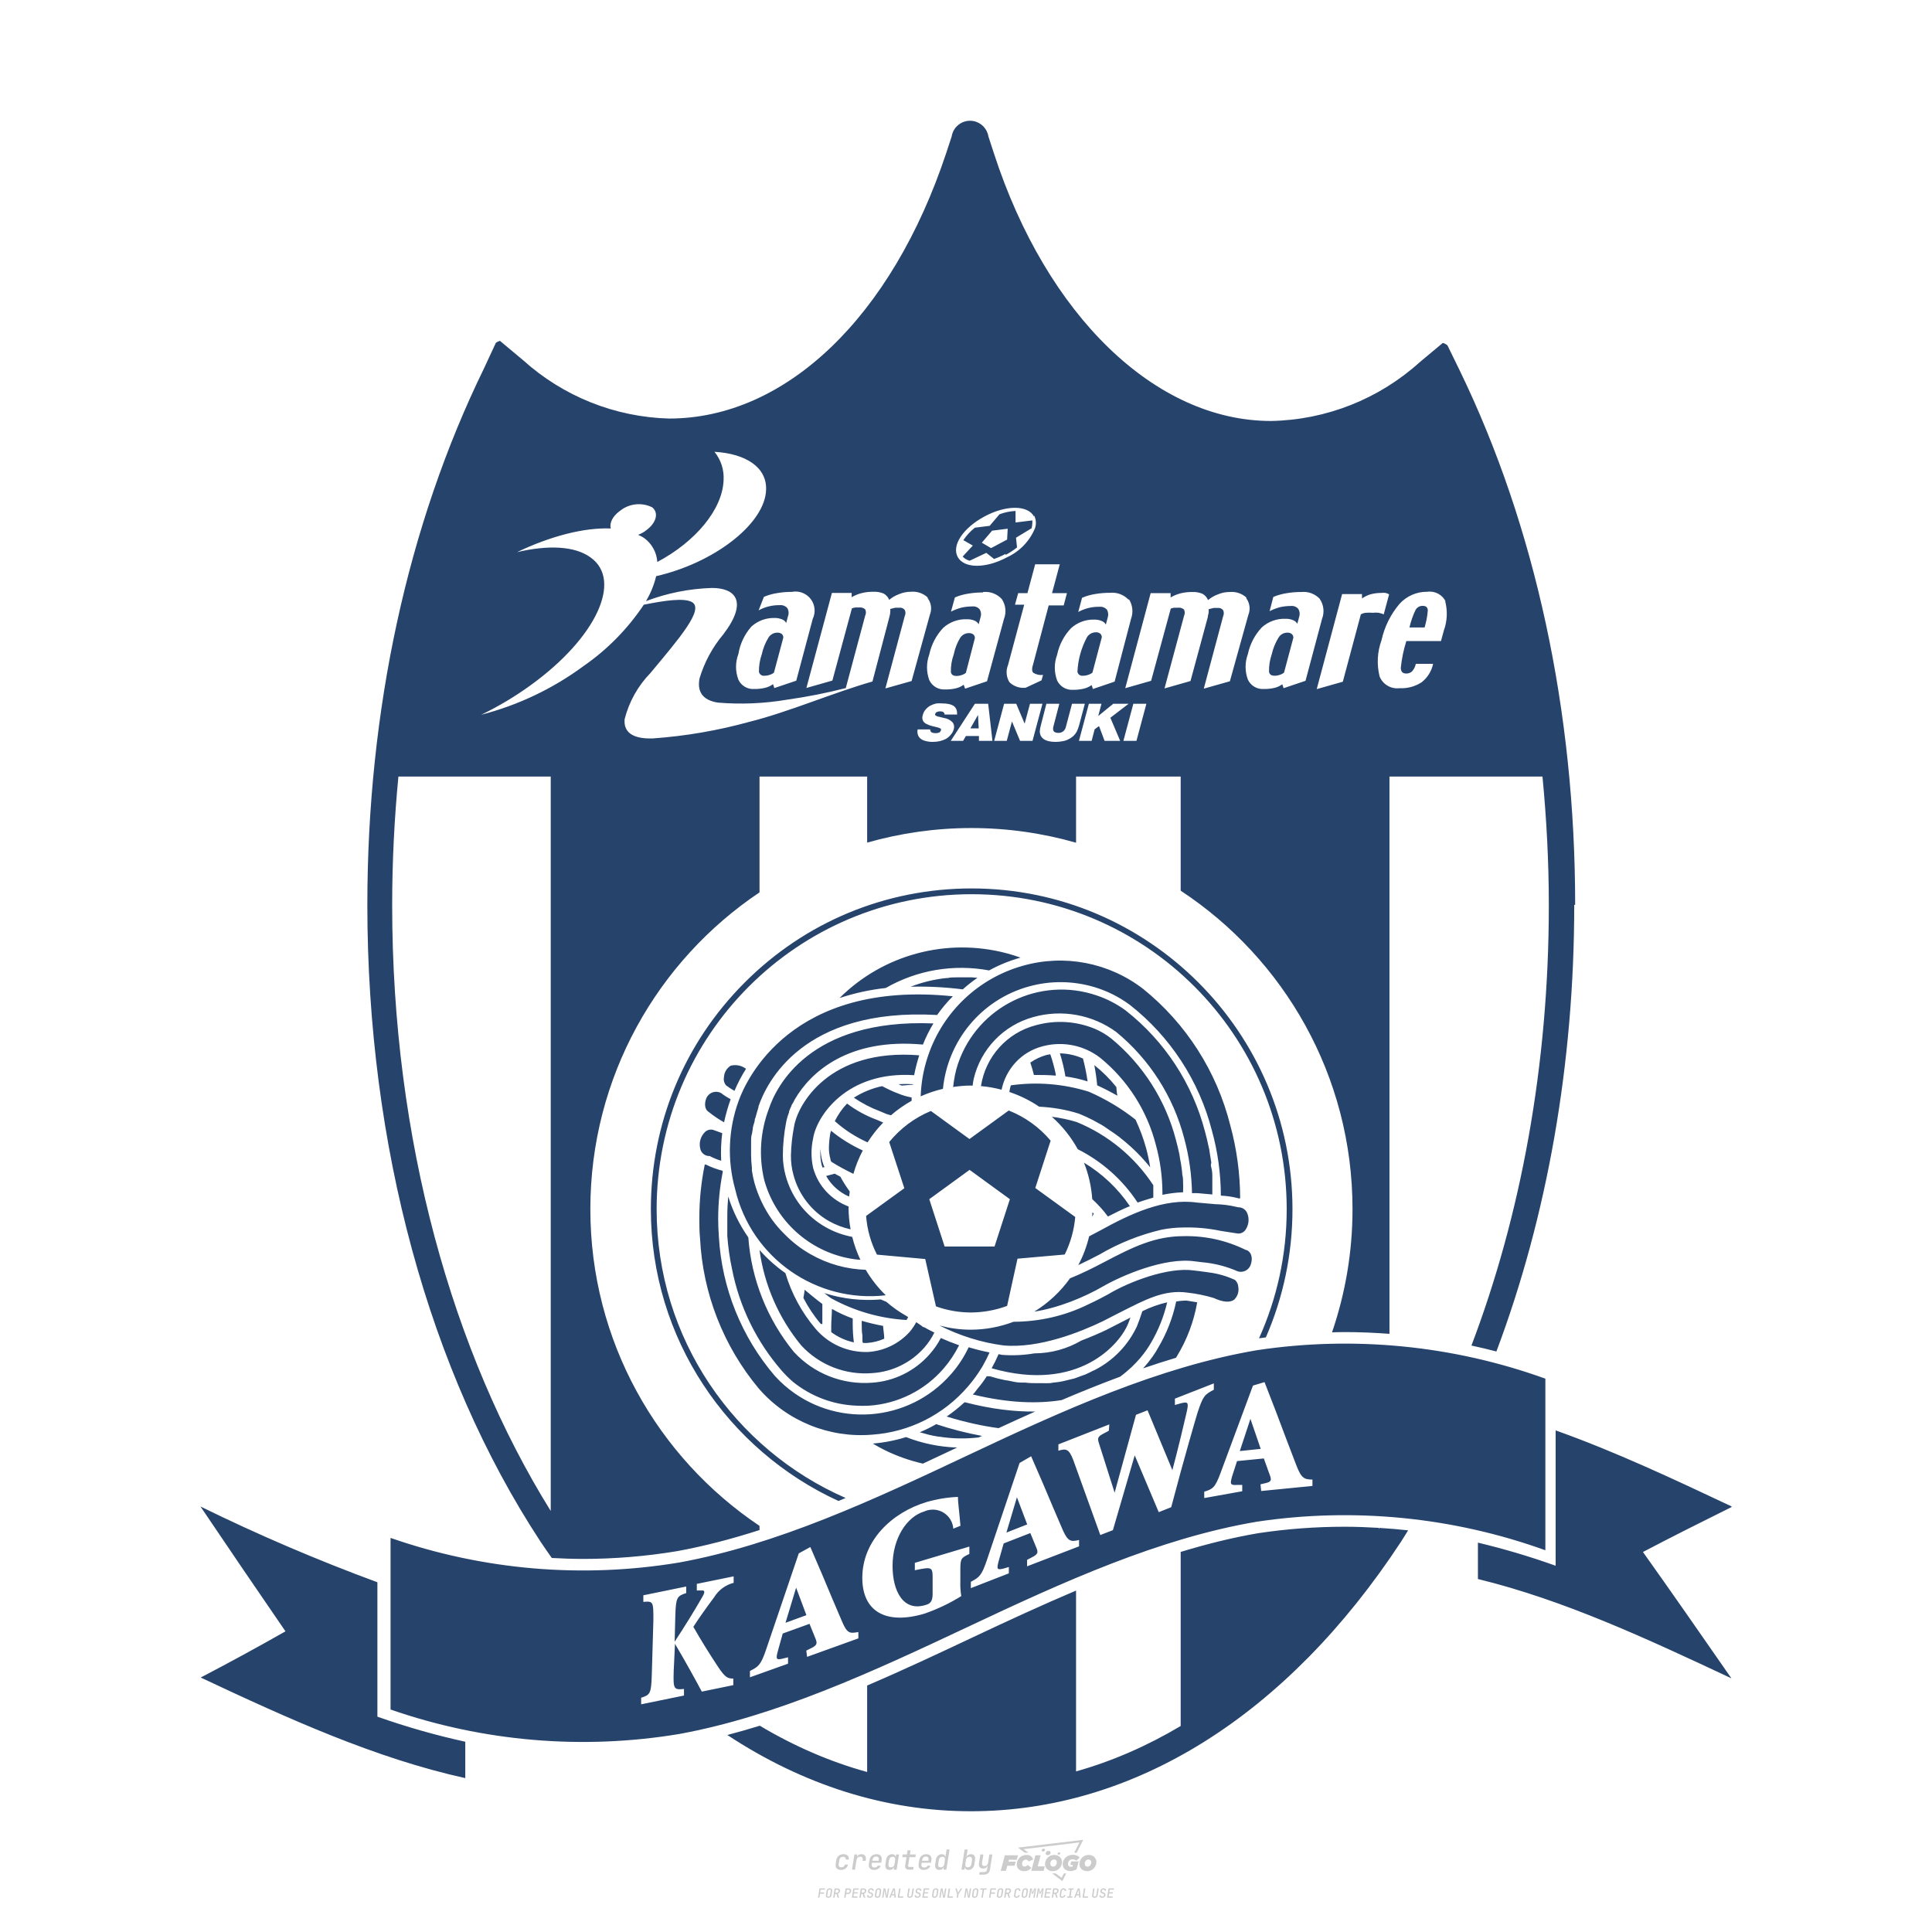 <?xml version="1.0" encoding="iso-8859-1"?>
<!-- Created by @FCLOGO 2024-10-16 GMT+8 9:58:39 . https://fclogo.top/ -->
<!-- FOR PERSONAL USE ONLY NOT FOR COMMERCIAL USE -->
<svg version="1.1" id="&#x56FE;&#x5C42;_1" xmlns="http://www.w3.org/2000/svg" xmlns:xlink="http://www.w3.org/1999/xlink" x="0px"
	 y="0px" viewBox="0 0 800 800" style="enable-background:new 0 0 800 800;" xml:space="preserve">
<path style="fill:#CCCCCC;" d="M348.219,774.301c-0.786,0-1.375-0.217-1.768-0.652c-0.393-0.435-0.528-1.03-0.406-1.786l0.252-1.648
	c0.122-0.755,0.45-1.35,0.984-1.785c0.534-0.435,1.194-0.653,1.98-0.653c0.755,0,1.329,0.199,1.722,0.595
	c0.393,0.397,0.551,0.938,0.475,1.625h-1.236c0.03-0.359-0.055-0.637-0.257-0.836c-0.202-0.198-0.498-0.297-0.887-0.297
	c-0.42,0-0.763,0.117-1.03,0.349c-0.267,0.233-0.435,0.563-0.504,0.99l-0.263,1.659c-0.069,0.435-0.006,0.769,0.189,1.001
	c0.195,0.233,0.502,0.349,0.921,0.349c0.389,0,0.715-0.099,0.978-0.297c0.263-0.198,0.436-0.481,0.521-0.847h1.236
	c-0.137,0.687-0.467,1.231-0.99,1.631C349.614,774.101,348.975,774.301,348.219,774.301z M352.797,774.187l0.996-6.294h1.19
	l-0.195,1.19c0.336-0.87,0.973-1.304,1.911-1.304c0.671,0,1.169,0.208,1.493,0.624c0.324,0.416,0.429,0.986,0.315,1.71l-0.069,0.423
	h-1.27l0.057-0.32c0.069-0.45,0.011-0.795-0.171-1.036c-0.183-0.24-0.477-0.361-0.881-0.361c-0.405,0-0.74,0.122-1.007,0.366
	c-0.267,0.245-0.435,0.588-0.504,1.03l-0.63,3.971H352.797z M361.906,774.301c-0.77,0-1.346-0.223-1.728-0.669
	c-0.382-0.446-0.515-1.036-0.4-1.768l0.252-1.648c0.084-0.488,0.257-0.915,0.521-1.281c0.263-0.366,0.601-0.651,1.013-0.852
	c0.412-0.202,0.873-0.304,1.385-0.304c0.771,0,1.349,0.224,1.734,0.669c0.385,0.446,0.517,1.036,0.395,1.768l-0.172,1.121h-3.845
	l-0.092,0.526c-0.153,0.954,0.217,1.43,1.11,1.43c0.717,0,1.175-0.248,1.373-0.744h1.225c-0.168,0.534-0.504,0.96-1.007,1.276
	C363.165,774.143,362.577,774.301,361.906,774.301z M361.231,770.216l-0.046,0.286l2.655-0.012l0.046-0.286
	c0.069-0.466,0.013-0.822-0.166-1.07c-0.179-0.248-0.486-0.372-0.921-0.372c-0.443,0-0.795,0.126-1.059,0.378
	C361.477,769.392,361.307,769.751,361.231,770.216z M368.326,774.301c-0.633,0-1.103-0.212-1.408-0.635
	c-0.305-0.423-0.397-1.001-0.274-1.733l0.274-1.774c0.115-0.733,0.393-1.312,0.836-1.74c0.442-0.427,0.98-0.641,1.613-0.641
	c0.465,0,0.83,0.119,1.093,0.354c0.263,0.237,0.391,0.558,0.383,0.962h0.023l0.172-1.202h1.236l-0.996,6.294h-1.225l0.195-1.201
	h-0.023c-0.122,0.412-0.351,0.734-0.687,0.967C369.203,774.185,368.799,774.301,368.326,774.301z M368.932,773.226
	c0.389,0,0.715-0.119,0.978-0.355c0.263-0.236,0.429-0.572,0.498-1.007l0.252-1.648c0.069-0.427,0.01-0.761-0.177-1.001
	c-0.187-0.24-0.475-0.36-0.864-0.36c-0.397,0-0.725,0.118-0.984,0.355c-0.26,0.237-0.423,0.572-0.492,1.007l-0.252,1.648
	c-0.069,0.443-0.013,0.78,0.166,1.013C368.236,773.11,368.528,773.226,368.932,773.226z M376.348,774.187
	c-0.572,0-0.994-0.156-1.264-0.469c-0.271-0.312-0.361-0.751-0.269-1.316l0.538-3.387h-1.739l0.171-1.122h1.74l0.275-1.716h1.236
	l-0.275,1.716h2.472l-0.183,1.122h-2.46l-0.538,3.387c-0.076,0.442,0.099,0.664,0.526,0.664h1.717l-0.172,1.121H376.348z
	 M382.504,774.301c-0.77,0-1.346-0.223-1.728-0.669c-0.382-0.446-0.515-1.036-0.4-1.768l0.252-1.648
	c0.084-0.488,0.257-0.915,0.521-1.281c0.263-0.366,0.601-0.651,1.013-0.852c0.412-0.202,0.873-0.304,1.385-0.304
	c0.771,0,1.349,0.224,1.734,0.669c0.385,0.446,0.517,1.036,0.395,1.768l-0.172,1.121h-3.845l-0.092,0.526
	c-0.153,0.954,0.217,1.43,1.11,1.43c0.717,0,1.175-0.248,1.373-0.744h1.225c-0.168,0.534-0.504,0.96-1.007,1.276
	C383.763,774.143,383.176,774.301,382.504,774.301z M381.829,770.216l-0.046,0.286l2.655-0.012l0.046-0.286
	c0.069-0.466,0.013-0.822-0.166-1.07c-0.179-0.248-0.486-0.372-0.921-0.372c-0.443,0-0.795,0.126-1.059,0.378
	C382.075,769.392,381.905,769.751,381.829,770.216z M388.924,774.301c-0.633,0-1.101-0.212-1.402-0.635
	c-0.301-0.423-0.395-1.001-0.28-1.733l0.274-1.774c0.115-0.733,0.393-1.312,0.836-1.74c0.442-0.427,0.98-0.641,1.613-0.641
	c0.465,0,0.83,0.119,1.093,0.354c0.263,0.237,0.391,0.558,0.383,0.962h0.023l0.206-1.465l0.298-1.796h1.236l-1.327,8.354h-1.225
	l0.195-1.201h-0.023c-0.122,0.412-0.351,0.734-0.687,0.967C389.802,774.185,389.397,774.301,388.924,774.301z M389.531,773.226
	c0.389,0,0.715-0.119,0.978-0.355c0.263-0.236,0.429-0.572,0.498-1.007l0.252-1.648c0.076-0.427,0.019-0.761-0.172-1.001
	c-0.191-0.24-0.481-0.36-0.87-0.36c-0.397,0-0.725,0.118-0.984,0.355c-0.26,0.237-0.423,0.572-0.492,1.007l-0.252,1.648
	c-0.076,0.443-0.023,0.78,0.16,1.013C388.833,773.11,389.126,773.226,389.531,773.226z M401.017,774.301
	c-0.473,0-0.839-0.116-1.099-0.349c-0.26-0.233-0.385-0.555-0.377-0.967h-0.011l-0.195,1.201h-1.224l1.327-8.354h1.236l-0.286,1.796
	l-0.274,1.465h0.046c0.122-0.412,0.353-0.734,0.692-0.967c0.34-0.232,0.742-0.349,1.208-0.349c0.633,0,1.1,0.214,1.402,0.641
	c0.301,0.428,0.395,1.007,0.281,1.74l-0.275,1.774c-0.115,0.733-0.395,1.31-0.841,1.733
	C402.179,774.089,401.643,774.301,401.017,774.301z M400.766,773.226c0.397,0,0.723-0.116,0.978-0.349
	c0.255-0.233,0.422-0.571,0.498-1.013l0.252-1.648c0.069-0.435,0.011-0.771-0.171-1.007c-0.183-0.237-0.473-0.355-0.87-0.355
	c-0.389,0-0.715,0.12-0.978,0.36c-0.263,0.24-0.429,0.574-0.498,1.001l-0.252,1.648c-0.069,0.435-0.011,0.771,0.172,1.007
	C400.079,773.107,400.369,773.226,400.766,773.226z M405.469,776.247l0.172-1.064h1.934c0.641,0,1.007-0.302,1.099-0.905
	l0.103-0.675l0.206-1.19h-0.034c-0.122,0.42-0.347,0.744-0.675,0.973c-0.328,0.228-0.729,0.343-1.201,0.343
	c-0.626,0-1.093-0.201-1.402-0.601c-0.309-0.4-0.41-0.944-0.303-1.631l0.584-3.605h1.236l-0.561,3.479
	c-0.061,0.412,0,0.732,0.183,0.961c0.183,0.229,0.465,0.343,0.847,0.343c0.389,0,0.717-0.122,0.984-0.366
	c0.267-0.244,0.431-0.584,0.492-1.018l0.538-3.399h1.236l-1.007,6.409c-0.099,0.603-0.37,1.078-0.812,1.425
	c-0.443,0.347-1,0.521-1.671,0.521H405.469z M417.787,770.085h3.221l0.537-1.854h-5.466l-1.708,6.442h2.147l0.586-2.099h3.026
	l0.439-1.708h-3.026L417.787,770.085z M424.229,772.916c-0.586,0-1.025-0.39-1.025-1.122c0-0.878,0.634-1.757,1.61-1.757
	c0.488,0,0.878,0.244,1.025,0.781l1.952-0.83c-0.293-1.171-1.269-1.903-2.635-1.903c-2.782,0-4.148,2.147-4.148,3.904
	c0,1.757,1.269,2.831,3.075,2.831c1.366,0,2.343-0.586,2.977-1.415l-1.513-1.171C425.156,772.672,424.717,772.916,424.229,772.916z
	 M430.915,768.231h-2.147l-1.757,6.442h5.124l0.488-1.854h-2.928L430.915,768.231z M439.748,771.013
	c0-1.659-1.318-2.928-3.221-2.928c-2.196,0-3.807,1.806-3.807,3.807c0,1.659,1.318,2.928,3.221,2.928
	C438.138,774.819,439.748,773.013,439.748,771.013z M434.917,771.696c0-0.83,0.586-1.708,1.513-1.708
	c0.781,0,1.171,0.537,1.171,1.22c0,0.83-0.586,1.708-1.513,1.708C435.307,772.916,434.917,772.379,434.917,771.696z
	 M443.213,772.233h1.074l-0.195,0.683c-0.146,0.049-0.342,0.098-0.586,0.098c-0.683,0-1.269-0.39-1.269-1.22
	c0-1.025,0.732-1.903,1.952-1.903c0.586,0,1.122,0.244,1.513,0.586l1.366-1.367c-0.439-0.537-1.513-1.074-2.733-1.074
	c-2.587,0-4.295,1.757-4.295,3.855c0,2.05,1.61,2.879,3.221,2.879c0.927,0,1.854-0.293,2.489-0.683l0.927-3.319h-3.123
	L443.213,772.233z M450.777,768.084c-2.196,0-3.807,1.806-3.807,3.807c0,1.659,1.318,2.928,3.221,2.928
	c2.196,0,3.807-1.806,3.807-3.807C453.998,769.353,452.681,768.084,450.777,768.084z M450.338,772.916
	c-0.781,0-1.171-0.537-1.171-1.22c0-0.83,0.586-1.708,1.513-1.708c0.781,0,1.171,0.537,1.171,1.22
	C451.851,772.037,451.265,772.916,450.338,772.916z M437.942,767.499c-0.049,0.293,0.098,0.488,0.439,0.488s0.537-0.195,0.634-0.488
	c0.049-0.244-0.098-0.488-0.439-0.488C438.235,767.011,437.991,767.255,437.942,767.499z M432.135,765.498
	c-0.439,0-0.732,0.244-0.781,0.586c-0.049,0.342,0.098,0.586,0.537,0.586s0.732-0.244,0.781-0.586
	C432.769,765.742,432.574,765.498,432.135,765.498z M433.013,767.304c-0.098,0.537,0.146,0.878,0.83,0.878
	c0.634,0,1.074-0.39,1.171-0.878s-0.146-0.878-0.83-0.878C433.501,766.425,433.111,766.815,433.013,767.304z M439.602,777.552
	l-2.44-1.806h-1.513l4.246,3.172l1.61-3.172h-0.976L439.602,777.552z M425.839,767.157l-2.001-1.464l23.132-2.782l-2.147,4.246
	h1.025l2.684-5.319l-26.988,3.221l2.782,2.099H425.839z M338.719,785.785l0.609-3.832h2.32l-0.084,0.519H339.8l-0.184,1.144h1.627
	l-0.084,0.525h-1.617l-0.257,1.643H338.719z M342.97,785.838c-0.357,0-0.623-0.101-0.798-0.302
	c-0.175-0.201-0.234-0.473-0.178-0.816l0.268-1.701c0.056-0.343,0.203-0.615,0.441-0.816c0.238-0.201,0.536-0.302,0.892-0.302
	c0.357,0,0.623,0.1,0.798,0.299c0.175,0.199,0.236,0.471,0.184,0.814l-0.268,1.706c-0.056,0.343-0.204,0.615-0.444,0.816
	C343.625,785.737,343.327,785.838,342.97,785.838z M343.049,785.334c0.193,0,0.348-0.052,0.467-0.157
	c0.119-0.105,0.194-0.257,0.226-0.457l0.268-1.701c0.031-0.199,0.005-0.352-0.079-0.456c-0.084-0.105-0.222-0.157-0.415-0.157
	s-0.347,0.052-0.464,0.157c-0.117,0.105-0.192,0.257-0.223,0.456l-0.268,1.701c-0.031,0.2-0.005,0.352,0.079,0.457
	C342.723,785.281,342.86,785.334,343.049,785.334z M344.996,785.785l0.609-3.832h1.202c0.238,0,0.439,0.046,0.604,0.139
	c0.164,0.093,0.283,0.223,0.357,0.391c0.073,0.168,0.091,0.366,0.052,0.593c-0.038,0.259-0.14,0.484-0.304,0.675
	c-0.164,0.19-0.366,0.321-0.604,0.391l0.535,1.643h-0.619l-0.478-1.575h-0.541l-0.247,1.575H344.996z M345.888,783.707h0.635
	c0.189,0,0.349-0.056,0.48-0.168c0.131-0.112,0.211-0.262,0.239-0.451c0.032-0.193,0-0.345-0.094-0.459
	c-0.095-0.114-0.236-0.171-0.425-0.171h-0.635L345.888,783.707z M349.545,785.785l0.609-3.832h1.254c0.371,0,0.651,0.105,0.84,0.315
	c0.189,0.21,0.255,0.49,0.199,0.84c-0.038,0.234-0.122,0.438-0.249,0.611s-0.29,0.307-0.488,0.402
	c-0.198,0.095-0.419,0.142-0.664,0.142h-0.693l-0.241,1.522H349.545z M350.432,783.754h0.693c0.192,0,0.357-0.059,0.493-0.176
	c0.136-0.117,0.22-0.274,0.252-0.47c0.031-0.196-0.002-0.353-0.1-0.47c-0.098-0.117-0.245-0.176-0.441-0.176h-0.688L350.432,783.754
	z M352.747,785.785l0.609-3.832h2.252l-0.079,0.504h-1.695l-0.173,1.087h1.512l-0.079,0.499h-1.512l-0.194,1.239h1.69l-0.079,0.504
	H352.747z M355.843,785.785l0.609-3.832h1.202c0.238,0,0.439,0.046,0.604,0.139c0.164,0.093,0.284,0.223,0.357,0.391
	c0.073,0.168,0.091,0.366,0.052,0.593c-0.038,0.259-0.14,0.484-0.304,0.675c-0.164,0.19-0.366,0.321-0.604,0.391l0.535,1.643h-0.619
	l-0.478-1.575h-0.541l-0.247,1.575H355.843z M356.736,783.707h0.635c0.189,0,0.349-0.056,0.48-0.168
	c0.131-0.112,0.211-0.262,0.239-0.451c0.032-0.193,0-0.345-0.094-0.459c-0.095-0.114-0.236-0.171-0.425-0.171h-0.635
	L356.736,783.707z M360.132,785.838c-0.385,0-0.674-0.095-0.866-0.286c-0.192-0.191-0.264-0.451-0.215-0.779h0.567
	c-0.028,0.175,0.011,0.312,0.115,0.412c0.105,0.1,0.266,0.15,0.483,0.15c0.203,0,0.37-0.049,0.501-0.147
	c0.131-0.098,0.211-0.233,0.239-0.404c0.021-0.15,0.001-0.279-0.06-0.386c-0.061-0.107-0.158-0.181-0.291-0.223l-0.457-0.136
	c-0.266-0.08-0.462-0.217-0.588-0.409c-0.126-0.192-0.17-0.42-0.131-0.682c0.035-0.21,0.112-0.394,0.231-0.551
	c0.119-0.157,0.273-0.28,0.462-0.367c0.189-0.087,0.402-0.131,0.64-0.131c0.35,0,0.616,0.095,0.798,0.286
	c0.182,0.191,0.248,0.444,0.199,0.759h-0.567c0.028-0.168-0.003-0.3-0.092-0.396c-0.089-0.096-0.23-0.144-0.422-0.144
	c-0.189,0-0.343,0.045-0.462,0.134c-0.119,0.089-0.189,0.214-0.21,0.375c-0.025,0.151-0.007,0.279,0.053,0.386
	c0.06,0.107,0.158,0.181,0.294,0.223l0.467,0.147c0.262,0.081,0.456,0.217,0.58,0.409c0.124,0.193,0.165,0.422,0.123,0.688
	c-0.035,0.217-0.115,0.406-0.241,0.567c-0.126,0.161-0.288,0.286-0.486,0.375C360.598,785.793,360.376,785.838,360.132,785.838z
	 M363.265,785.838c-0.357,0-0.623-0.101-0.798-0.302c-0.175-0.201-0.234-0.473-0.178-0.816l0.268-1.701
	c0.056-0.343,0.203-0.615,0.441-0.816c0.238-0.201,0.535-0.302,0.892-0.302c0.357,0,0.623,0.1,0.798,0.299
	c0.175,0.199,0.236,0.471,0.184,0.814l-0.268,1.706c-0.056,0.343-0.204,0.615-0.444,0.816
	C363.92,785.737,363.622,785.838,363.265,785.838z M363.344,785.334c0.192,0,0.348-0.052,0.467-0.157
	c0.119-0.105,0.194-0.257,0.226-0.457l0.268-1.701c0.031-0.199,0.005-0.352-0.079-0.456c-0.084-0.105-0.222-0.157-0.415-0.157
	c-0.192,0-0.347,0.052-0.464,0.157c-0.117,0.105-0.192,0.257-0.223,0.456l-0.268,1.701c-0.031,0.2-0.005,0.352,0.079,0.457
	C363.019,785.281,363.155,785.334,363.344,785.334z M365.275,785.785l0.609-3.832h0.709l0.619,3.186
	c0.007-0.098,0.017-0.217,0.029-0.357c0.012-0.14,0.027-0.285,0.045-0.435c0.018-0.151,0.037-0.289,0.058-0.415l0.315-1.979h0.525
	l-0.609,3.832h-0.708l-0.614-3.186c-0.007,0.095-0.017,0.209-0.029,0.344s-0.027,0.276-0.045,0.423
	c-0.018,0.147-0.037,0.283-0.058,0.409l-0.315,2.01H365.275z M368.225,785.785l1.585-3.832h0.745l0.373,3.832h-0.562l-0.073-0.971
	h-1.087l-0.388,0.971H368.225z M369.385,784.342h0.871l-0.089-1.102c-0.017-0.196-0.03-0.365-0.037-0.509
	c-0.007-0.144-0.011-0.243-0.011-0.299c-0.017,0.056-0.052,0.156-0.102,0.299c-0.051,0.143-0.115,0.311-0.191,0.504L369.385,784.342
	z M371.721,785.785l0.609-3.832h0.567l-0.525,3.312h1.674l-0.079,0.52H371.721z M376.678,785.838c-0.367,0-0.634-0.101-0.8-0.302
	c-0.166-0.201-0.221-0.475-0.165-0.821l0.436-2.761h0.567l-0.436,2.755c-0.031,0.196-0.008,0.35,0.071,0.462
	c0.079,0.112,0.214,0.168,0.407,0.168c0.192,0,0.347-0.056,0.465-0.168c0.117-0.112,0.192-0.266,0.223-0.462l0.436-2.755h0.567
	l-0.436,2.761c-0.056,0.35-0.2,0.625-0.433,0.824C377.346,785.738,377.046,785.838,376.678,785.838z M379.843,785.838
	c-0.385,0-0.674-0.095-0.866-0.286c-0.192-0.191-0.264-0.451-0.215-0.779h0.567c-0.028,0.175,0.011,0.312,0.115,0.412
	c0.105,0.1,0.266,0.15,0.483,0.15c0.203,0,0.37-0.049,0.501-0.147c0.131-0.098,0.211-0.233,0.239-0.404
	c0.021-0.15,0.001-0.279-0.06-0.386c-0.061-0.107-0.158-0.181-0.291-0.223l-0.457-0.136c-0.266-0.08-0.462-0.217-0.588-0.409
	c-0.126-0.192-0.17-0.42-0.131-0.682c0.035-0.21,0.112-0.394,0.231-0.551s0.273-0.28,0.462-0.367
	c0.189-0.087,0.402-0.131,0.64-0.131c0.35,0,0.616,0.095,0.798,0.286c0.182,0.191,0.248,0.444,0.199,0.759h-0.567
	c0.028-0.168-0.003-0.3-0.092-0.396c-0.089-0.096-0.23-0.144-0.422-0.144c-0.189,0-0.343,0.045-0.462,0.134
	c-0.119,0.089-0.189,0.214-0.21,0.375c-0.024,0.151-0.007,0.279,0.053,0.386c0.06,0.107,0.157,0.181,0.294,0.223l0.467,0.147
	c0.262,0.081,0.456,0.217,0.58,0.409c0.124,0.193,0.165,0.422,0.123,0.688c-0.035,0.217-0.115,0.406-0.241,0.567
	c-0.126,0.161-0.288,0.286-0.486,0.375C380.31,785.793,380.088,785.838,379.843,785.838z M381.906,785.785l0.609-3.832h2.252
	l-0.079,0.504h-1.695l-0.173,1.087h1.512l-0.079,0.499h-1.512l-0.194,1.239h1.69l-0.079,0.504H381.906z M386.943,785.838
	c-0.357,0-0.623-0.101-0.798-0.302c-0.175-0.201-0.234-0.473-0.178-0.816l0.268-1.701c0.056-0.343,0.203-0.615,0.441-0.816
	c0.238-0.201,0.536-0.302,0.892-0.302c0.357,0,0.623,0.1,0.798,0.299c0.175,0.199,0.236,0.471,0.184,0.814l-0.268,1.706
	c-0.056,0.343-0.204,0.615-0.444,0.816C387.598,785.737,387.299,785.838,386.943,785.838z M387.021,785.334
	c0.193,0,0.348-0.052,0.467-0.157c0.119-0.105,0.194-0.257,0.226-0.457l0.268-1.701c0.031-0.199,0.005-0.352-0.079-0.456
	c-0.084-0.105-0.222-0.157-0.415-0.157c-0.193,0-0.347,0.052-0.464,0.157c-0.117,0.105-0.192,0.257-0.223,0.456l-0.268,1.701
	c-0.031,0.2-0.005,0.352,0.079,0.457C386.696,785.281,386.832,785.334,387.021,785.334z M388.953,785.785l0.609-3.832h0.709
	l0.619,3.186c0.007-0.098,0.017-0.217,0.029-0.357c0.012-0.14,0.027-0.285,0.045-0.435c0.018-0.151,0.037-0.289,0.058-0.415
	l0.315-1.979h0.525l-0.609,3.832h-0.708l-0.614-3.186c-0.007,0.095-0.017,0.209-0.029,0.344c-0.012,0.135-0.027,0.276-0.045,0.423
	c-0.018,0.147-0.037,0.283-0.058,0.409l-0.315,2.01H388.953z M392.249,785.785l0.609-3.832h0.567l-0.525,3.312h1.674l-0.079,0.52
	H392.249z M396.117,785.785l0.22-1.412l-0.751-2.42h0.577l0.446,1.449c0.028,0.095,0.05,0.184,0.066,0.268
	c0.016,0.084,0.025,0.147,0.029,0.189c0.017-0.042,0.046-0.105,0.087-0.189c0.04-0.084,0.088-0.173,0.144-0.268l0.898-1.449h0.598
	l-1.527,2.42l-0.22,1.412H396.117z M399.217,785.785l0.609-3.832h0.709l0.619,3.186c0.007-0.098,0.017-0.217,0.029-0.357
	c0.012-0.14,0.027-0.285,0.044-0.435c0.018-0.151,0.037-0.289,0.058-0.415l0.315-1.979h0.525l-0.609,3.832h-0.708l-0.614-3.186
	c-0.007,0.095-0.017,0.209-0.029,0.344c-0.012,0.135-0.027,0.276-0.045,0.423c-0.018,0.147-0.037,0.283-0.058,0.409l-0.315,2.01
	H399.217z M403.505,785.838c-0.357,0-0.623-0.101-0.798-0.302c-0.175-0.201-0.234-0.473-0.179-0.816l0.268-1.701
	c0.056-0.343,0.203-0.615,0.441-0.816c0.238-0.201,0.535-0.302,0.892-0.302c0.357,0,0.623,0.1,0.798,0.299
	c0.175,0.199,0.236,0.471,0.184,0.814l-0.268,1.706c-0.056,0.343-0.204,0.615-0.444,0.816
	C404.16,785.737,403.862,785.838,403.505,785.838z M403.584,785.334c0.193,0,0.348-0.052,0.467-0.157
	c0.119-0.105,0.194-0.257,0.226-0.457l0.268-1.701c0.032-0.199,0.005-0.352-0.079-0.456c-0.084-0.105-0.222-0.157-0.415-0.157
	c-0.193,0-0.347,0.052-0.465,0.157c-0.117,0.105-0.191,0.257-0.223,0.456l-0.268,1.701c-0.032,0.2-0.005,0.352,0.079,0.457
	C403.258,785.281,403.395,785.334,403.584,785.334z M406.381,785.785l0.525-3.312h-1.023l0.084-0.519h2.619l-0.084,0.519h-1.029
	l-0.525,3.312H406.381z M409.518,785.785l0.609-3.832h2.32l-0.084,0.519h-1.764l-0.184,1.144h1.627l-0.084,0.525h-1.617
	l-0.257,1.643H409.518z M413.769,785.838c-0.357,0-0.623-0.101-0.798-0.302c-0.175-0.201-0.234-0.473-0.179-0.816l0.268-1.701
	c0.056-0.343,0.203-0.615,0.441-0.816c0.238-0.201,0.535-0.302,0.892-0.302c0.357,0,0.623,0.1,0.798,0.299
	c0.175,0.199,0.236,0.471,0.184,0.814l-0.268,1.706c-0.056,0.343-0.204,0.615-0.444,0.816
	C414.425,785.737,414.126,785.838,413.769,785.838z M413.848,785.334c0.193,0,0.348-0.052,0.467-0.157
	c0.119-0.105,0.194-0.257,0.226-0.457l0.268-1.701c0.032-0.199,0.005-0.352-0.079-0.456c-0.084-0.105-0.222-0.157-0.415-0.157
	c-0.193,0-0.347,0.052-0.465,0.157c-0.117,0.105-0.191,0.257-0.223,0.456l-0.268,1.701c-0.032,0.2-0.005,0.352,0.079,0.457
	C413.522,785.281,413.659,785.334,413.848,785.334z M415.795,785.785l0.609-3.832h1.202c0.238,0,0.439,0.046,0.604,0.139
	c0.164,0.093,0.283,0.223,0.357,0.391c0.073,0.168,0.091,0.366,0.053,0.593c-0.039,0.259-0.14,0.484-0.304,0.675
	c-0.165,0.19-0.366,0.321-0.604,0.391l0.535,1.643h-0.619l-0.478-1.575h-0.541l-0.247,1.575H415.795z M416.688,783.707h0.635
	c0.189,0,0.349-0.056,0.48-0.168c0.131-0.112,0.211-0.262,0.239-0.451c0.032-0.193,0-0.345-0.095-0.459
	c-0.094-0.114-0.236-0.171-0.425-0.171h-0.635L416.688,783.707z M420.905,785.838c-0.36,0-0.631-0.101-0.811-0.302
	c-0.18-0.201-0.242-0.473-0.187-0.816l0.268-1.701c0.056-0.346,0.206-0.619,0.449-0.819s0.545-0.299,0.906-0.299
	c0.357,0,0.625,0.101,0.806,0.302c0.18,0.201,0.242,0.473,0.186,0.816h-0.567c0.031-0.199,0.003-0.352-0.087-0.456
	c-0.089-0.105-0.228-0.157-0.417-0.157c-0.193,0-0.351,0.052-0.475,0.157c-0.124,0.105-0.202,0.255-0.233,0.451l-0.268,1.706
	c-0.032,0.2-0.003,0.352,0.087,0.457c0.089,0.105,0.23,0.157,0.423,0.157c0.192,0,0.35-0.052,0.472-0.157
	c0.122-0.105,0.199-0.257,0.231-0.457h0.567c-0.035,0.228-0.114,0.425-0.239,0.593c-0.124,0.168-0.281,0.298-0.47,0.388
	C421.357,785.792,421.143,785.838,420.905,785.838z M424.033,785.838c-0.357,0-0.623-0.101-0.798-0.302
	c-0.175-0.201-0.234-0.473-0.179-0.816l0.268-1.701c0.056-0.343,0.203-0.615,0.441-0.816c0.238-0.201,0.535-0.302,0.892-0.302
	c0.357,0,0.623,0.1,0.798,0.299c0.175,0.199,0.236,0.471,0.184,0.814l-0.268,1.706c-0.056,0.343-0.204,0.615-0.444,0.816
	C424.689,785.737,424.39,785.838,424.033,785.838z M424.112,785.334c0.193,0,0.348-0.052,0.467-0.157
	c0.119-0.105,0.194-0.257,0.226-0.457l0.268-1.701c0.032-0.199,0.005-0.352-0.079-0.456c-0.084-0.105-0.222-0.157-0.415-0.157
	c-0.192,0-0.347,0.052-0.465,0.157c-0.117,0.105-0.191,0.257-0.223,0.456l-0.268,1.701c-0.032,0.2-0.005,0.352,0.079,0.457
	C423.787,785.281,423.923,785.334,424.112,785.334z M425.965,785.785l0.609-3.832h0.687l0.184,1.228
	c0.021,0.119,0.037,0.23,0.047,0.333c0.011,0.103,0.019,0.183,0.026,0.239c0.018-0.056,0.047-0.136,0.089-0.241
	c0.042-0.105,0.091-0.217,0.147-0.336l0.567-1.223h0.709l-0.609,3.832h-0.535l0.204-1.291c0.024-0.168,0.058-0.353,0.1-0.554
	c0.042-0.201,0.087-0.404,0.136-0.609c0.049-0.205,0.096-0.4,0.142-0.585c0.045-0.185,0.087-0.348,0.126-0.488l-0.855,1.863h-0.551
	l-0.283-1.863c-0.004,0.136-0.011,0.295-0.021,0.475c-0.011,0.18-0.024,0.372-0.039,0.575c-0.016,0.203-0.035,0.407-0.058,0.611
	c-0.023,0.205-0.048,0.396-0.076,0.575l-0.205,1.291H425.965z M429.115,785.785l0.609-3.832h0.687l0.184,1.228
	c0.021,0.119,0.037,0.23,0.047,0.333c0.011,0.103,0.019,0.183,0.026,0.239c0.018-0.056,0.047-0.136,0.089-0.241
	c0.042-0.105,0.091-0.217,0.147-0.336l0.567-1.223h0.709l-0.609,3.832h-0.535l0.204-1.291c0.025-0.168,0.058-0.353,0.1-0.554
	c0.042-0.201,0.087-0.404,0.136-0.609c0.049-0.205,0.096-0.4,0.142-0.585c0.045-0.185,0.087-0.348,0.126-0.488l-0.855,1.863h-0.551
	l-0.283-1.863c-0.004,0.136-0.011,0.295-0.021,0.475c-0.011,0.18-0.024,0.372-0.039,0.575c-0.016,0.203-0.035,0.407-0.058,0.611
	c-0.023,0.205-0.048,0.396-0.076,0.575l-0.205,1.291H429.115z M432.411,785.785l0.609-3.832h2.252l-0.079,0.504h-1.695l-0.173,1.087
	h1.512l-0.079,0.499h-1.512l-0.194,1.239h1.69l-0.079,0.504H432.411z M435.507,785.785l0.609-3.832h1.202
	c0.238,0,0.439,0.046,0.604,0.139c0.164,0.093,0.283,0.223,0.357,0.391c0.073,0.168,0.091,0.366,0.053,0.593
	c-0.039,0.259-0.14,0.484-0.304,0.675c-0.165,0.19-0.366,0.321-0.604,0.391l0.535,1.643h-0.619l-0.478-1.575h-0.541l-0.247,1.575
	H435.507z M436.4,783.707h0.635c0.189,0,0.349-0.056,0.48-0.168c0.131-0.112,0.211-0.262,0.239-0.451
	c0.032-0.193,0-0.345-0.095-0.459c-0.094-0.114-0.236-0.171-0.425-0.171h-0.635L436.4,783.707z M439.801,785.838
	c-0.36,0-0.631-0.101-0.811-0.302c-0.18-0.201-0.242-0.473-0.187-0.816l0.268-1.701c0.056-0.346,0.206-0.619,0.449-0.819
	s0.545-0.299,0.906-0.299c0.357,0,0.625,0.101,0.806,0.302c0.18,0.201,0.242,0.473,0.187,0.816h-0.567
	c0.031-0.199,0.003-0.352-0.087-0.456c-0.089-0.105-0.228-0.157-0.417-0.157c-0.193,0-0.351,0.052-0.475,0.157
	c-0.124,0.105-0.202,0.255-0.234,0.451l-0.268,1.706c-0.032,0.2-0.003,0.352,0.087,0.457c0.089,0.105,0.23,0.157,0.423,0.157
	s0.35-0.052,0.472-0.157c0.122-0.105,0.199-0.257,0.231-0.457h0.567c-0.035,0.228-0.114,0.425-0.239,0.593
	c-0.124,0.168-0.281,0.298-0.47,0.388C440.252,785.792,440.039,785.838,439.801,785.838z M441.879,785.785l0.079-0.504h0.777
	l0.446-2.824h-0.777l0.084-0.504h2.126l-0.084,0.504h-0.777l-0.446,2.824h0.777l-0.079,0.504H441.879z M444.74,785.785l1.585-3.832
	h0.745l0.373,3.832h-0.562l-0.073-0.971h-1.087l-0.388,0.971H444.74z M445.9,784.342h0.871l-0.089-1.102
	c-0.017-0.196-0.03-0.365-0.037-0.509c-0.007-0.144-0.01-0.243-0.01-0.299c-0.018,0.056-0.052,0.156-0.103,0.299
	c-0.051,0.143-0.115,0.311-0.192,0.504L445.9,784.342z M448.235,785.785l0.609-3.832h0.567l-0.525,3.312h1.674l-0.079,0.52H448.235z
	 M453.193,785.838c-0.368,0-0.634-0.101-0.8-0.302c-0.166-0.201-0.221-0.475-0.165-0.821l0.436-2.761h0.567l-0.436,2.755
	c-0.032,0.196-0.008,0.35,0.071,0.462c0.079,0.112,0.214,0.168,0.407,0.168c0.192,0,0.347-0.056,0.464-0.168
	c0.117-0.112,0.192-0.266,0.223-0.462l0.436-2.755h0.567l-0.436,2.761c-0.056,0.35-0.2,0.625-0.433,0.824
	C453.86,785.738,453.561,785.838,453.193,785.838z M456.358,785.838c-0.385,0-0.674-0.095-0.866-0.286
	c-0.193-0.191-0.264-0.451-0.215-0.779h0.567c-0.028,0.175,0.011,0.312,0.115,0.412c0.105,0.1,0.266,0.15,0.483,0.15
	c0.203,0,0.37-0.049,0.501-0.147s0.211-0.233,0.239-0.404c0.021-0.15,0.001-0.279-0.06-0.386c-0.061-0.107-0.158-0.181-0.291-0.223
	l-0.457-0.136c-0.266-0.08-0.462-0.217-0.588-0.409c-0.126-0.192-0.17-0.42-0.131-0.682c0.035-0.21,0.112-0.394,0.231-0.551
	c0.119-0.157,0.273-0.28,0.462-0.367c0.189-0.087,0.402-0.131,0.64-0.131c0.35,0,0.616,0.095,0.798,0.286
	c0.182,0.191,0.248,0.444,0.199,0.759h-0.567c0.028-0.168-0.003-0.3-0.092-0.396c-0.089-0.096-0.23-0.144-0.423-0.144
	c-0.189,0-0.343,0.045-0.462,0.134c-0.119,0.089-0.189,0.214-0.21,0.375c-0.025,0.151-0.007,0.279,0.052,0.386
	c0.06,0.107,0.157,0.181,0.294,0.223l0.467,0.147c0.262,0.081,0.456,0.217,0.58,0.409c0.124,0.193,0.165,0.422,0.124,0.688
	c-0.035,0.217-0.116,0.406-0.241,0.567c-0.126,0.161-0.288,0.286-0.486,0.375C456.824,785.793,456.603,785.838,456.358,785.838z
	 M458.421,785.785l0.609-3.832h2.252l-0.079,0.504h-1.695l-0.173,1.087h1.512l-0.079,0.499h-1.512l-0.194,1.239h1.69l-0.079,0.504
	H458.421z"/>
<path style="fill:#26436C;" d="M716.988,624.047c-12.241,6.073-24.483,12.194-36.677,18.601
	c12.289,17.262,24.435,34.764,36.629,52.313c-34.859-16.354-69.384-32.469-104.961-41.124v-15.063
	c10.894,2.597,21.637,5.789,32.182,9.564v-56.043c24.579,8.751,48.583,20.036,72.827,31.465V624.047z M156.27,655.176
	c-24.944-9.185-49.396-19.655-73.258-31.369c11.7,17.342,23.431,34.573,35.195,51.692c-11.668,6.647-23.383,13.006-35.099,19.127
	c36.39,17.119,72.445,33.473,109.552,41.65v-15.063c-12.332-2.707-24.485-6.172-36.39-10.377V655.176z M421.088,619.982
	l-4.352,14.632l8.608-3.395L421.088,619.982z M517.777,587.513l-4.4,13.341l8.655-0.909L517.777,587.513z M325.26,671.96
	l8.655-3.156l-4.256-11.381L325.26,671.96z M400.813,673.634c-39.546,18.649-79.139,36.964-119.546,44.375
	c-40.069,6.673-81.172,3.188-119.546-10.138v-71.058c38.364,13.365,79.474,16.868,119.546,10.185
	c40.55-7.412,79.952-25.726,119.546-44.423c39.593-18.697,79.139-36.581,119.546-43.467c40.207-6.073,81.294-2.03,119.546,11.763
	v71.058c-38.254-13.786-79.334-17.845-119.546-11.811C479.809,637.005,440.359,654.985,400.813,673.634z M505.344,610.083
	c-2.247,6.073-3.252,6.503-6.694,7.603v2.63l15.732-2.821v-2.63h-1.961c-3.108,0.239-3.108-0.43-2.247-3.491l2.056-6.36l11.094-1.1
	l2.391,6.647c0.909,2.343,0.765,3.013-1.721,3.586l-2.056,0.478l0.287,2.773l21.231-2.104v-2.63
	c-3.299-0.095-4.543-0.335-6.695-5.977c-2.582-6.647-5.451-14.298-8.368-22.044l-4.782-12.337l-4.782,1.435L505.344,610.083z
	 M438.255,600.711c3.108-0.909,4.352-0.909,6.169,3.873l11.19,31.034l5.212-2.008l9.038-30.986l9.946,23.527l5.164-2.056
	c5.451-20.753,10.616-38.303,10.951-39.307c2.295-6.886,2.917-7.316,6.694-9.324v-2.63l-16.115,6.312v2.63l2.535-0.717
	c2.917-0.717,3.299-0.43,2.247,4.065c-1.052,4.495-3.443,14.776-5.834,23.622l-10.281-24.77l-4.782,1.865l-8.846,32.23l-6.408-20.18
	c-0.813-2.439-0.622-3.013,1.865-4.303l2.152-1.148l0.191-2.63l-21.088,8.273V600.711z M402.008,657.615l15.732-6.121v-2.63
	l-1.96,0.574c-3.108,0.861-3.108,0.191-2.248-3.06l2.056-7.268l11.046-4.303l2.439,5.929c0.909,2.104,0.765,2.821-1.769,4.112
	l-2.008,1.052v2.678l21.518-8.273v-2.63c-3.299,0.765-4.543,0.765-6.695-4.017c-2.582-5.929-5.451-12.767-8.368-19.653
	l-4.782-10.998l-4.782,2.774l-13.532,40.215c-2.2,6.503-3.204,7.173-6.647,8.99V657.615z M303.789,652.738l-15.254,3.108v2.726h2.2
	c1.482-0.096,0.861,1.435,0,2.821c-3.443,5.977-7.077,11.859-11.381,18.41l0.287-10.855c0.239-7.508,0.717-8.081,4.495-9.277v-2.726
	l-17.741,3.634v2.726c4.16-0.382,4.16,0,4.16,7.508l-0.67,22.905c-0.239,7.555-0.717,8.129-4.399,9.277v2.726l17.74-3.634v-2.726
	c-4.256,0.43-4.495,0.048-4.256-7.46l0.526-11.238c3.969,6.695,9.038,15.828,11.094,19.797l13.055-2.678v-2.726
	c-2.343,0-3.347-0.431-6.264-4.782c-3.395-5.117-6.934-10.759-10.281-16.641c2.487-3.873,5.451-7.986,8.607-12.242
	c1.815-2.966,4.714-5.11,8.081-5.977V652.738z M355.433,675.786c-3.347,0.574-4.543,0.861-6.695-4.208
	c-2.582-5.977-5.499-12.911-8.416-19.893l-4.782-11.094l-4.782,2.63l-13.533,39.833c-2.199,6.503-3.252,7.125-6.694,8.847v2.63
	l15.78-5.643v-2.63l-1.96,0.478c-3.108,0.813-3.108,0.143-2.248-3.108l2.008-7.221l11.094-4.017l2.439,6.025
	c0.861,2.104,0.717,2.821-1.769,4.064l-2.008,1.004l0.335,2.582l21.231-7.651V675.786z M397.657,654.889v-4.782
	c0-4.734,0.287-5.021,3.73-6.647v-3.06l-22.57,6.742v3.06c7.077-1.435,7.364-1.435,7.364,3.347v6.455c0,3.204-1.1,4.065-2.774,4.543
	c-9.325,3.013-13.82-5.643-13.82-16.115c0-11.572,5.977-20.466,13.15-22.57c0.911-0.413,1.889-0.662,2.887-0.736
	c4.688-0.347,8.77,3.173,9.116,7.861l2.965-1.196c-0.526-6.312-1.052-9.707-1.052-11.955c-4.372,0.186-8.706,0.892-12.911,2.104
	c-14.393,4.304-26.683,15.971-26.683,31.417c0,13.772,9.564,19.606,25.726,14.824c5.341-1.843,10.458-4.282,15.254-7.268
	C397.714,658.924,397.586,656.905,397.657,654.889z M467.854,499.432c-4.964-7.339-11.458-13.467-18.995-17.99
	c1.877,4.723,3.046,9.792,3.417,15.089c2.359,2.208,4.583,4.565,6.493,7.204C461.734,502.205,464.746,500.723,467.854,499.432z
	 M500.801,476.575c0-0.574-0.239-1.148-0.335-1.721c-0.43-2.104-0.909-4.16-1.482-6.216c-5.152-19.884-16.695-37.525-32.851-50.209
	c-3.641-2.676-7.673-4.772-11.955-6.216c-23.635-8.096-49.358,4.502-57.454,28.137c-1.08,3.154-1.685,6.43-2.048,9.738
	c2.369-0.341,4.772-0.576,7.236-0.576v0c0.281,0,0.552,0.038,0.832,0.043c0.126-0.892,0.219-1.789,0.411-2.673
	c2.887-12.45,12.355-22.322,24.674-25.726c11.8-3.332,24.476-1.057,34.381,6.168c13.778,11.311,23.621,26.695,28.117,43.945
	c2.03,7.438,3.123,15.1,3.252,22.809c0.844-0.046,1.69-0.046,2.535,0l5.882,0.526v-0.43c0-1.434,0-2.869,0-4.303v-2.152
	c0-1.435,0-2.821-0.43-4.256c-0.43-1.434,0-1.387,0-2.104C501.327,479.874,501.088,478.344,500.801,476.575z M452.887,502.54
	c-0.168-0.193-0.357-0.366-0.528-0.557c-0.023,0.621-0.048,1.242-0.094,1.857C452.47,503.394,452.684,502.992,452.887,502.54z
	 M489.899,493.694c-0.024-0.334-0.024-0.67,0-1.004c0.048-0.86,0.048-1.722,0-2.582c0-1.243,0-2.487-0.335-3.682
	c-0.032-0.801-0.112-1.599-0.239-2.391c-0.153-1.381-0.376-2.754-0.669-4.112l-0.287-1.913c-0.43-2.008-0.909-4.017-1.435-5.977
	c-4.279-16.492-13.67-31.206-26.826-42.032c-2.051-1.606-4.301-2.94-6.694-3.969c-7.732-3.212-16.315-3.75-24.388-1.53
	c-12.119,3.098-20.97,13.144-22.83,25.229c2.929,0.249,5.774,0.768,8.539,1.495c1.751-8.47,8.056-15.668,16.994-17.982
	c0.182-0.047,0.365-0.092,0.548-0.135c8.041-1.986,16.549-0.228,23.144,4.782c11.465,9.289,19.617,22.038,23.24,36.342
	c1.754,6.405,2.654,13.013,2.678,19.653c0,0.287,0,0.574,0,0.861C484.158,494.157,487.021,493.805,489.899,493.694z
	 M401.913,543.472c-4.891-0.023-9.743-0.881-14.346-2.534l-4.447-19.606l-19.988-1.817c-2.549-4.988-4.076-10.434-4.495-16.019
	l15.828-11.477l-6.264-19.127c4.6-5.651,10.532-10.071,17.262-12.863l15.971,11.62l16.258-11.811
	c6.732,2.656,12.697,6.945,17.358,12.481l-6.36,19.606l16.545,12.002c-0.474,5.406-1.95,10.675-4.351,15.541l-19.558,1.722
	l-4.304,19.558C412.186,542.536,407.07,543.459,401.913,543.472z M391.154,516.168h20.658l6.36-19.606l-16.689-12.146
	l-16.689,12.146L391.154,516.168z M462.259,450.131c-2.689-3.367-5.753-6.415-9.133-9.086c0.542,2.767,0.941,5.56,1.195,8.368
	c2.917,1.339,5.69,2.774,8.368,4.304C462.403,452.426,462.355,451.279,462.259,450.131z M448.44,438.32
	c-3.01-1.355-6.263-2.086-9.564-2.152c0.987,3.13,1.754,6.326,2.295,9.564c3.115,0.413,6.187,1.101,9.181,2.056
	C449.889,444.599,449.251,441.438,448.44,438.32z M376.043,545.385l-0.813-0.526c-2.917-1.643-5.657-3.582-8.177-5.786l-2.343-1.004
	c-7.892,0.664-15.836-0.23-23.383-2.63c0.956,0.717,1.865,1.53,2.917,2.2c9.584,5.254,20.218,8.308,31.13,8.942
	C375.625,546.199,375.849,545.799,376.043,545.385z M434.908,436.551l-1.578,0.287c-2.393,0.669-4.656,1.736-6.695,3.156
	c0.574,1.674,1.052,3.395,1.482,5.117c2.965,0,6.025,0,9.133,0.287l-0.096-0.096c0,0,0-0.335,0-0.526
	C436.58,441.989,435.83,439.242,434.908,436.551z M471.058,497.95c2.056-0.717,4.399-1.435,6.503-2.056c0-1.674,0-3.395,0-5.117
	c-7.684-11.721-18.737-20.84-31.704-26.157c-3.371-1.056-6.828-1.727-10.309-2.192c4.286,3.835,7.948,8.352,10.728,13.437
	C456.308,480.918,464.868,488.517,471.058,497.95z M417.949,452.164c4.411,1.48,8.564,3.519,12.338,6.087
	c5.614,0.281,11.189,1.201,16.575,2.927c2.008,0.813,3.873,1.721,5.69,2.63l1.052,0.574c1.769,0.909,3.395,1.865,4.782,2.869
	l0.765,0.526c1.53,1.004,2.965,2.008,4.351,3.06l0.287,0.239c1.482,1.148,2.869,2.343,4.208,3.539l0.383,0.335
	c2.844,2.597,5.481,5.411,7.89,8.416c-0.42-2.657-0.979-5.291-1.674-7.89c-1.128-4.07-2.6-8.038-4.399-11.859
	c-5.93-4.676-12.439-8.565-19.366-11.572c-10.431-3.258-21.456-4.156-32.277-2.63C418.271,450.315,418.086,451.236,417.949,452.164z
	 M344.1,468.206c-0.118,0.344-0.214,0.696-0.287,1.052c-0.338,1.943-0.529,3.909-0.574,5.882c-0.034,1.616,0.176,3.228,0.622,4.782
	c0,0,0,0.622,0.383,1.148c2.938,1.854,6.007,3.48,9.129,4.998c0.973-3.382,2.269-6.624,3.889-9.675
	C352.55,474.228,348.116,471.501,344.1,468.206z M371.93,452.809c-2.726-1.004-4.877-2.152-6.694-3.06
	c-4.141,0.892-8.092,2.511-11.668,4.782c3.424,2.332,7.117,4.242,10.998,5.69l2.487,1.052c0.609,0.229,1.248,0.348,1.867,0.543
	c2.638-2.279,5.496-4.305,8.568-6.004c0-0.124-0.012-0.249-0.011-0.373c0-0.335,0-0.67,0-1.004
	C375.576,454.093,373.716,453.548,371.93,452.809z M378.004,448.936c-1.99-0.12-3.987-0.12-5.977,0l1.339,0.574l4.782-0.383
	L378.004,448.936z M340.514,548.302c0-1.769,0-3.539,0-5.308v-1.53c0-0.526,0-1.052,0-1.53c-2.582-1.865-4.782-3.825-7.364-5.882
	c0,1.1-0.335,2.247-0.478,3.395c1.964,3.839,4.371,7.434,7.173,10.712L340.514,548.302z M524.161,553.788
	c7.21-16.539,11.029-34.529,11.022-53.114c-0.027-73.221-59.618-132.791-132.839-132.791h-0.048
	c-35.483,0.013-68.837,13.843-93.918,38.942c-25.081,25.099-38.886,58.463-38.873,93.946c0.02,53.547,31.913,99.76,77.677,120.746
	c0.994-0.409,1.987-0.819,2.978-1.233c-46.047-20.126-78.244-66.043-78.264-119.514c-0.026-72.045,58.356-130.47,130.401-130.496
	c0.016,0,0.032,0,0.048,0c72.026,0,130.422,58.375,130.448,130.401c0.007,19.065-4.11,37.158-11.455,53.486
	C522.277,554.026,523.219,553.913,524.161,553.788z M314.501,517.603c1.976,14.513,7.953,28.189,17.262,39.498
	c7.514,8.148,18.361,12.381,29.408,11.476c8.331-0.517,16.112-4.338,21.614-10.616c1.625-1.875,3.006-3.948,4.112-6.169
	c-1.387-0.717-2.821-1.387-4.16-2.199l-0.478-0.096c-0.922-0.718-1.879-1.388-2.869-2.008c-0.757,1.409-1.655,2.739-2.678,3.969
	c-4.435,4.944-10.634,7.948-17.262,8.368c-8.316,0.286-16.308-3.235-21.709-9.564c-5.731-6.747-9.998-14.613-12.528-23.096
	C321.282,524.406,317.687,521.196,314.501,517.603z M571.229,632.676c3.96,0.237,7.907,0.574,11.842,1.006
	c-0.988,1.561-1.931,3.171-2.939,4.709C532.887,710.359,469.624,750,402.008,750c-35.361,0-69.517-10.94-100.841-31.578
	c4.499-1.18,8.984-2.455,13.45-3.842c14.209,8.475,29.07,14.936,44.451,19.166v-35.808c15.144-6.476,29.82-13.393,43.786-19.98
	c14.67-6.918,28.825-13.445,42.718-19.338v74.878c14.978-4.21,29.462-10.558,43.323-18.8v-72.08
	c10.718-3.255,21.409-5.941,32.174-7.768c11.773-1.77,23.778-2.662,35.682-2.662c4.773,0,9.527,0.193,14.271,0.473
	c-0.043,0.187-0.122,0.379-0.168,0.566C570.976,633.041,571.106,632.864,571.229,632.676z M351.599,495.494
	c0.064-0.709,0.166-1.404,0.259-2.104c-1.413-1.974-2.743-4.006-3.884-6.152l-2.343-1.243l-3.539,0.956
	C344.242,490.797,347.613,493.736,351.599,495.494z M365.717,464.814c-0.048-0.019-0.098-0.032-0.147-0.051l-2.439-1.052
	c-4.434-1.634-8.606-3.906-12.385-6.742c-2.053,2.148-3.762,4.6-5.069,7.268c4.041,3.646,8.643,6.56,13.567,8.8
	C361.124,470.077,363.282,467.315,365.717,464.814z M386.515,423.783c-51.5-2.104-65.176,26.396-68.141,35.338
	c-3.586,9.436-4.252,19.732-1.913,29.552c4.445,16.006,17.288,28.298,33.473,32.038c1.435,0.335,2.869,0.574,4.304,0.765
	c0.679,0.09,1.349,0.106,2.025,0.165c-1.426-3.009-2.558-6.174-3.372-9.474c-3.882-0.751-7.64-2.085-11.086-4.08
	c-8.141-4.604-14.086-12.291-16.497-21.327c-0.733-2.665-1.118-5.413-1.148-8.177c0.019-4.606,0.468-9.201,1.339-13.724
	c0.271-1.472,0.687-2.914,1.243-4.303c-0.027-0.11-0.027-0.225,0-0.335c0.266-0.771,0.586-1.521,0.956-2.248
	c0-0.43,0.431-0.861,0.67-1.291l0.765-1.482c6.599-11.333,22.188-25.487,53.03-22.666
	C383.363,429.499,384.818,426.571,386.515,423.783z M380.633,436.981c-37.537-3.013-50.305,20.562-51.787,29.265
	c-0.791,4.003-1.239,8.066-1.339,12.146c-0.034,2.746,0.32,5.483,1.052,8.129c2.141,8.095,7.449,14.988,14.728,19.127
	c2.819,1.577,5.829,2.707,8.926,3.396c-0.526-2.922-0.844-5.917-0.844-8.991c0-0.158,0.022-0.311,0.024-0.468
	c-6.91-2.595-12.555-8.282-14.679-15.938c-0.008-0.03-0.017-0.06-0.025-0.09c-0.882-4.001-0.882-8.145,0-12.146
	c1.387-9.133,13.82-28.022,41.841-26.204C379.062,442.424,379.764,439.677,380.633,436.981z M344.483,541.99
	c0,2.343-0.287,4.782-0.287,7.077c0,0.861,0,1.721,0,2.534c2.786,2.069,5.981,3.52,9.372,4.256c-0.327-2.617-0.487-5.253-0.478-7.89
	c0-0.669,0-1.339,0-2.008C350.109,544.893,347.229,543.565,344.483,541.99z M340.466,480.735c-0.453-1.667-0.679-3.388-0.67-5.117
	c-0.265,2.321-0.103,4.671,0.478,6.934c0.083,0.313,0.195,0.617,0.335,0.909l0.909-0.239c0,0-0.335-0.239-0.383-0.43
	L340.466,480.735z M357.346,556.097h1.626c2.475-0.169,4.903-0.768,7.173-1.769c0-1.769-0.383-3.539-0.478-5.308
	c-2.983-0.548-5.936-1.25-8.846-2.104c0,0.43,0,0.861,0,1.291c0,1.578,0,3.156,0.287,4.782c0,0.717,0,1.435,0,2.104
	C357.107,555.762,357.298,555.857,357.346,556.097z M398.613,230.454l4.208-4.543l-3.921-2.248c1.314-1.961,2.928-3.703,4.782-5.164
	l6.121-0.765l4.064-4.782c2.133-0.795,4.374-1.262,6.647-1.387v4.782l6.934-0.861c0.069,0.428,0.069,0.864,0,1.291
	c-0.008,0.663-0.105,1.323-0.287,1.961l-6.456,3.921l0.43,4.017c-1.488,1.19-3.09,2.232-4.782,3.108l0.048-0.43
	c-1.536,0.826-3.135,1.53-4.782,2.104l-3.204-2.534l-6.886,3.252C400.407,231.908,399.39,231.308,398.613,230.454z M406.551,224.715
	l3.825,2.247l6.647-3.539l0.239-4.495l-6.456,0.813L406.551,224.715z M453.652,261.822c-1.441,0.034-2.77,0.788-3.539,2.008
	c-2.383,4.423-3.739,9.326-3.969,14.346c0.195,1.077,1.215,1.8,2.295,1.626c0.751,0.008,1.496-0.121,2.2-0.383
	c0.63-0.182,1.216-0.491,1.721-0.909l3.873-14.632c0.01-0.583-0.235-1.141-0.669-1.53
	C455.014,261.943,454.333,261.756,453.652,261.822z M382.153,606.053c4.797-2.232,9.526-4.456,14.18-6.653
	c-7.193-0.23-14.349-1.669-21.151-4.331c-4.477,1.4-9.096,2.298-13.771,2.678c1.674,1.004,3.395,1.96,5.164,2.821
	C371.598,603.029,376.83,604.83,382.153,606.053z M289.922,475.475c0.289,1.707,1.675,3.014,3.395,3.204h0.526
	c1.525,0.81,3.127,1.466,4.782,1.961c-0.189-3.815-0.045-7.639,0.43-11.429l-3.299-1.195c-1.327-0.556-2.858-0.253-3.873,0.765
	C290.123,470.527,289.383,473.055,289.922,475.475z M289.874,512.773c1.135,22.809,9.662,44.629,24.292,62.164
	c11.719,13.511,29.183,20.617,47.005,19.127c15.329-1.062,29.592-8.228,39.594-19.892c2.213-2.546,4.197-5.282,5.929-8.177
	l0.383-0.67c0.987-1.72,1.881-3.492,2.678-5.308c-2.921-0.565-5.81-1.283-8.655-2.152c-1.862,3.985-4.277,7.688-7.173,10.998
	c-17.676,20.398-48.54,22.604-68.937,4.928c-1.419-1.229-2.765-2.539-4.034-3.924c-13.919-16.198-22.105-36.536-23.288-57.86
	c-0.191-2.487-0.287-4.973-0.287-7.46c0.02-6.42,0.644-12.824,1.865-19.127c0,0,0-0.431,0-0.622
	c-2.414-0.604-4.755-1.47-6.982-2.582h-0.43c-1.496,7.285-2.249,14.703-2.247,22.14
	C289.587,507.131,289.587,509.952,289.874,512.773z M396.031,279.898c0.75,0.008,1.496-0.121,2.199-0.382
	c0.63-0.182,1.216-0.491,1.722-0.909l3.73-14.393c0.01-0.583-0.235-1.141-0.67-1.53c-0.557-0.393-1.233-0.58-1.913-0.526
	c-1.444,0.026-2.776,0.782-3.539,2.008c-1.262,2.095-2.152,4.392-2.63,6.79c-0.848,2.344-1.253,4.824-1.195,7.316
	C393.927,279.372,394.692,279.898,396.031,279.898z M301.542,495.463c-0.239,2.678-0.383,5.404-0.383,8.129c0,0.526,0,1.052,0,1.578
	c0,2.056,0,4.16,0,6.264v0.335c0.335,4.614,0.99,9.2,1.961,13.724c3.03,15.507,10.069,29.95,20.418,41.889
	c1.474,1.709,3.072,3.308,4.782,4.782c7.481,6.062,16.726,9.535,26.348,9.898c1.736,0.096,3.476,0.096,5.212,0
	c11.951-0.798,23.081-6.363,30.89-15.445c2.507-2.913,4.643-6.125,6.36-9.564c-2.582-0.909-5.117-1.913-7.555-3.013
	c-1.293,2.49-2.9,4.804-4.782,6.886c-6.046,6.82-14.529,10.993-23.622,11.62c-12.211,0.97-24.189-3.74-32.469-12.767
	c-11.008-13.48-17.587-30.029-18.84-47.388C306.233,507.211,303.426,501.501,301.542,495.463z M591.226,252.785
	c-0.048-1.291-0.717-1.913-2.104-1.913c-1.222-0.034-2.363,0.609-2.965,1.674c-1.111,2.322-1.961,4.759-2.534,7.268h6.264
	C590.583,257.526,591.032,255.169,591.226,252.785z M223.837,638.392c-46.336-70.58-71.728-164.256-71.728-263.718
	c0-80.622,16.689-157.418,48.296-222.116l4.925-10.616c0.512-0.356,1.077-0.63,1.674-0.813l9.564,7.986
	c16.635,15.018,38.087,23.599,60.49,24.196c48.344,0,92.242-42.128,114.764-109.982l2.247-6.838
	c0.668-4.199,4.614-7.062,8.813-6.393c3.29,0.524,5.87,3.104,6.393,6.393l2.248,6.886c21.853,67.376,66.946,110.939,114.764,110.939
	c22.795-0.413,44.671-9.058,61.59-24.34l9.564-7.986c0.701,0.197,1.352,0.539,1.913,1.004l5.069,10.377
	c31.321,64.555,47.818,141.064,47.818,221.303h-0.382c0,65.879-11.245,129.171-32.232,184.943c-3.428-0.892-6.872-1.712-10.33-2.456
	c20.367-53.629,32.042-115.875,32.042-182.296c0-18.123-0.956-35.912-2.63-53.318H575.35v230.764
	c-6.128-0.452-12.278-0.727-18.456-0.727c-1.773,0-3.552,0.062-5.328,0.1c5.472-16.004,8.482-33.149,8.482-51.01
	c0-55.142-28.303-103.65-71.154-131.864v-47.263h-43.323v27.399c-13.771-3.925-28.293-6.072-43.323-6.072
	c-14.979,0-29.451,2.132-43.18,6.031v-27.358h-44.566v47.968c-42.241,28.316-70.054,76.485-70.054,131.159
	s27.813,102.843,70.054,131.159v1.733c-11.288,3.617-22.662,6.638-34.019,8.714c-12.875,2.148-26.015,3.236-39.063,3.236
	c-4.326,0-8.637-0.161-12.94-0.394C226.931,642.881,225.353,640.701,223.837,638.392z M391.775,305.911
	c0.725-0.449,1.372-1.014,1.913-1.674c0.596-0.652,1.023-1.44,1.243-2.295c0.306-0.94,0.146-1.97-0.43-2.774
	c-0.943-1.019-2.211-1.679-3.586-1.865l-1.961-0.478c-0.603-0.087-1.177-0.316-1.674-0.67c-0.128-0.17-0.128-0.404,0-0.574
	c0.067-0.29,0.26-0.535,0.526-0.67c0.47-0.249,0.999-0.365,1.53-0.335c0.472-0.046,0.944,0.072,1.339,0.335
	c0.296,0.226,0.458,0.585,0.43,0.956h5.117l0.048,0.239c0.051-0.477,0.051-0.958,0-1.435c-0.055-0.433-0.184-0.854-0.383-1.243
	c-0.237-0.43-0.563-0.806-0.956-1.1c-0.571-0.363-1.203-0.622-1.865-0.765c-0.894-0.203-1.809-0.299-2.726-0.287
	c-0.859-0.071-1.723-0.071-2.582,0c-0.845,0.186-1.664,0.475-2.439,0.861c-0.761,0.419-1.441,0.969-2.009,1.626
	c-0.582,0.655-0.992,1.443-1.195,2.295c-0.267,0.726-0.267,1.522,0,2.248c0.316,0.661,0.859,1.187,1.53,1.482
	c0.803,0.409,1.655,0.714,2.535,0.909l1.769,0.43c0.578,0.097,1.131,0.308,1.626,0.622c0.128,0.239,0.128,0.526,0,0.765
	c-0.085,0.294-0.271,0.548-0.526,0.717c-0.518,0.259-1.096,0.374-1.674,0.335c-0.599,0.044-1.198-0.089-1.722-0.383
	c-0.325-0.29-0.501-0.712-0.478-1.148h-5.212c-0.124,0.583-0.124,1.186,0,1.769c0.142,0.683,0.474,1.313,0.956,1.817
	c0.606,0.562,1.348,0.958,2.152,1.148c1.009,0.297,2.056,0.442,3.108,0.431c1.029,0.007,2.056-0.105,3.06-0.335
	C390.121,306.652,390.972,306.331,391.775,305.911z M410.95,306.771l-1.769-15.349h-5.499l-9.994,15.349h5.116l1.148-2.008h5.403
	v2.008H410.95z M427.543,306.771l4.113-15.349h-5.164l-2.2,8.225l-3.491-8.225h-5.021l-4.113,15.349h5.212l2.152-8.033l3.347,8.033
	H427.543z M445.81,303.042c0.415-0.844,0.751-1.724,1.004-2.63l2.391-8.99h-5.308l-2.535,9.564c-0.158,0.76-0.581,1.438-1.195,1.913
	c-0.591,0.401-1.295,0.602-2.008,0.574c-0.463,0.018-0.924-0.081-1.339-0.287c-0.33-0.137-0.578-0.42-0.669-0.765
	c-0.13-0.469-0.13-0.965,0-1.435l2.486-9.564h-5.356l-2.295,8.942c-0.236,0.794-0.381,1.612-0.43,2.439
	c-0.012,0.699,0.153,1.39,0.478,2.008c0.306,0.507,0.713,0.947,1.195,1.291c0.619,0.381,1.298,0.656,2.008,0.813
	c0.958,0.207,1.937,0.303,2.917,0.287c0.964,0.004,1.925-0.092,2.869-0.287c0.853-0.133,1.677-0.407,2.438-0.813
	c0.706-0.346,1.364-0.78,1.961-1.291C444.963,304.286,445.429,303.691,445.81,303.042z M463.838,306.771l-4.064-9.564l7.555-5.786
	h-6.36l-6.217,5.069l1.339-5.069h-5.212l-4.112,15.349h5.26l1.243-4.782l1.817-1.339l2.295,6.121H463.838z M474.692,291.422h-5.403
	l-4.113,15.349h5.404L474.692,291.422z M579.462,250.107c-3.659,4.325-6.203,9.48-7.412,15.015
	c-1.76,4.831-2.027,10.079-0.765,15.063c1.364,3.254,4.723,5.206,8.225,4.782c3.226,0.172,6.423-0.682,9.133-2.439
	c2.45-1.904,4.144-4.615,4.782-7.651h-7.173c-0.217,1.156-0.746,2.231-1.53,3.108c-0.663,0.61-1.538,0.936-2.439,0.909
	c-1.482,0-2.2-0.765-2.248-2.343c0.388-3.766,1.157-7.483,2.295-11.094h14.346l1.195-4.4c1.415-3.916,1.598-8.17,0.526-12.194
	l0.239,0.239c-1.382-2.863-4.455-4.505-7.603-4.064C586.625,244.969,582.402,246.819,579.462,250.107z M555.745,245.994
	l-10.52,39.354l10.807-3.06l7.46-27.878c0.653-0.391,1.391-0.621,2.152-0.67c0.939-0.073,1.883-0.073,2.821,0
	c0.81-0.099,1.629-0.099,2.439,0c0.747,0.173,1.483,0.396,2.199,0.67l-0.095-0.144l2.199-8.177c-0.47-0.248-0.968-0.441-1.482-0.574
	c-0.588-0.073-1.182-0.073-1.769,0c-1.435-0.002-2.864,0.175-4.256,0.526c-1.335,0.372-2.597,0.971-3.73,1.769v-1.817H555.745z
	 M537.956,255.415l-0.765,2.869c-0.398-0.668-1.002-1.188-1.721-1.482c-0.985-0.406-2.043-0.601-3.108-0.574
	c-3.619-0.148-7.153,1.122-9.851,3.539c-2.905,3.082-4.907,6.903-5.786,11.046c-1.275,3.424-1.275,7.192,0,10.616
	c1.193,2.525,3.812,4.062,6.599,3.873c1.497,0.028,2.991-0.133,4.447-0.478c1.158-0.269,2.249-0.773,3.204-1.482l0.526,1.626
	l9.086-3.06l6.838-25.631c1.06-2.725,0.721-5.797-0.909-8.225h0.048c-1.962-2.133-4.816-3.214-7.699-2.917
	c-2.003-0.011-4.002,0.149-5.977,0.478c-1.941,0.283-3.837,0.814-5.643,1.578l-1.53,5.882c1.4-0.718,2.876-1.28,4.399-1.674
	c1.461-0.316,2.952-0.477,4.447-0.478c1.164-0.125,2.313,0.342,3.06,1.243C538.207,253.144,538.33,254.334,537.956,255.415z
	 M476.462,245.612l-10.52,39.354l10.711-3.06l8.129-29.886c0.458-0.194,0.941-0.323,1.434-0.382h1.53
	c0.916-0.122,1.84,0.156,2.535,0.765c0.389,0.834,0.389,1.797,0,2.63l-8.081,30.03l10.759-3.06l7.173-26.491
	c0-0.574,0.239-1.148,0.335-1.769c0.048-0.493,0.048-0.989,0-1.482l2.104-0.526h1.769c0.834-0.072,1.646,0.29,2.152,0.956
	c0.344,0.777,0.344,1.662,0,2.439l-8.033,30.03l10.807-3.06l7.651-27.496c0.94-2.31,0.595-4.944-0.909-6.934l0.144-0.191
	c-1.889-1.737-4.427-2.589-6.982-2.343c-1.642-0.006-3.269,0.319-4.782,0.956c-1.519,0.54-2.929,1.35-4.16,2.391
	c-0.44-1.087-1.231-1.996-2.247-2.582c-1.404-0.594-2.926-0.856-4.447-0.765c-1.612-0.011-3.219,0.182-4.782,0.574
	c-1.407,0.379-2.757,0.942-4.017,1.674v-1.769H476.462z M458.673,255.749l-0.765,2.869c-0.37-0.691-0.984-1.219-1.722-1.482
	c-0.985-0.406-2.043-0.601-3.108-0.574c-3.523-0.088-6.946,1.179-9.564,3.539c-2.922,3.07-4.926,6.896-5.786,11.046
	c-1.271,3.424-1.271,7.191,0,10.616c1.194,2.525,3.812,4.062,6.599,3.873c1.497,0.028,2.991-0.133,4.447-0.478
	c1.173-0.269,2.279-0.773,3.252-1.482l0.526,1.626l8.99-3.06l6.79-25.966c1.012-2.731,0.675-5.78-0.909-8.225l-0.048,0.335
	c-1.971-2.12-4.818-3.199-7.699-2.917c-2.018-0.011-4.034,0.149-6.025,0.478c-1.924,0.29-3.803,0.82-5.595,1.578l-1.578,5.882
	c2.695-1.473,5.728-2.215,8.799-2.152c1.178-0.124,2.341,0.341,3.108,1.243C458.932,253.494,459.036,254.673,458.673,255.749z
	 M435.625,245.612l3.204-11.955h-10.185l-3.204,11.955h-3.825l-1.339,4.782h3.825l-6.695,24.961
	c-0.957,2.331-0.744,4.978,0.574,7.125c1.79,1.737,4.265,2.579,6.743,2.295l6.551-3.06l0.622-2.247
	c-1.42,0.186-2.859-0.136-4.065-0.909c-0.574-0.622-0.621-1.817,0-3.634l6.408-24.244h6.216l1.339-5.069H435.625z M396.605,230.693
	c2.678,4.782,11.668,4.782,20.514,0c5.162-2.403,9.239-6.65,11.429-11.907c0.626-1.74,0.505-3.661-0.335-5.308l-0.048,0.382
	c-2.63-4.782-11.62-4.782-20.514,0C398.757,218.642,393.927,225.911,396.605,230.693z M390.58,259.957
	c-2.905,3.082-4.906,6.903-5.786,11.046c-1.25,3.428-1.25,7.188,0,10.616c1.194,2.525,3.812,4.062,6.599,3.873
	c1.497,0.028,2.991-0.133,4.447-0.478c1.158-0.269,2.249-0.773,3.204-1.482l0.574,1.626l9.085-3.06l7.029-25.822
	c1.06-2.725,0.721-5.797-0.909-8.225c-1.962-2.133-4.816-3.214-7.699-2.917l-0.144,0.191c-2.002-0.011-4.002,0.149-5.977,0.478
	c-1.925,0.284-3.805,0.814-5.595,1.578l-1.626,5.882c1.4-0.718,2.876-1.28,4.399-1.674c1.461-0.316,2.952-0.477,4.447-0.478
	c1.164-0.125,2.313,0.342,3.06,1.243c0.586,0.981,0.709,2.171,0.335,3.252l-0.765,2.869c-0.398-0.668-1.002-1.188-1.721-1.482
	c-0.985-0.405-2.044-0.601-3.108-0.574C396.811,256.271,393.278,257.541,390.58,259.957z M321.961,245.564
	c-1.941,0.283-3.837,0.814-5.643,1.578l-2.199,5.595c2.695-1.473,5.728-2.215,8.798-2.152c1.178-0.124,2.341,0.341,3.108,1.243
	c0.59,0.982,0.696,2.181,0.287,3.252l-0.765,2.869c-0.37-0.691-0.983-1.219-1.721-1.482c-0.985-0.406-2.043-0.601-3.108-0.574
	c-3.523-0.088-6.946,1.179-9.564,3.539c-2.838,3.208-4.712,7.153-5.404,11.381c-1.301,3.419-1.301,7.197,0,10.616
	c1.166,2.527,3.775,4.07,6.551,3.873c1.497,0.03,2.991-0.13,4.447-0.478c1.21-0.271,2.35-0.792,3.347-1.53l0.526,1.626l9.086-3.06
	l6.838-25.631c1.873-3.934,0.203-8.642-3.731-10.516c-1.517-0.723-3.226-0.942-4.876-0.626
	C325.935,245.073,323.935,245.233,321.961,245.564z M199.258,295.965c15.319-3.961,29.735-10.827,42.463-20.227
	c9.81-6.807,18.247-15.406,24.866-25.344c8.32-1.674,16.736-2.965,19.988-1.052c5.117,3.013-5.451,15.159-17.214,29.313
	c-5.187,5.326-8.881,11.922-10.712,19.127c-0.478,5.164,2.965,8.273,11.668,7.986c13.602-0.968,27.074-3.291,40.215-6.934
	c16.067-4.017,34.334-11.955,50.735-16.641l7.029-26.778c0.162-0.579,0.274-1.171,0.334-1.769c0.049-0.493,0.049-0.989,0-1.482
	l2.104-0.526h1.77c0.835-0.081,1.652,0.282,2.152,0.956c0.37,0.771,0.37,1.668,0,2.438l-8.033,30.03l10.855-3.06l7.555-27.4
	c0.94-2.31,0.595-4.944-0.909-6.934v-0.287c-1.889-1.737-4.427-2.589-6.982-2.343c-1.642-0.001-3.267,0.324-4.782,0.956
	c-1.519,0.54-2.929,1.35-4.16,2.391c-0.44-1.087-1.231-1.996-2.248-2.582c-1.404-0.594-2.926-0.856-4.447-0.765
	c-1.612-0.02-3.22,0.173-4.782,0.574c-1.425,0.37-2.792,0.933-4.064,1.674v-1.769h-8.177l-10.568,39.354l10.759-3.06l8.081-29.886
	c0.458-0.194,0.941-0.323,1.435-0.383h1.53c0.916-0.122,1.839,0.157,2.534,0.765c0.418,0.827,0.418,1.803,0,2.63l-8.033,29.982
	c-7.97,2.041-16.048,3.637-24.196,4.782c-9.474,1.614-19.113,2.032-28.691,1.243c-6.647-1.004-8.703-4.782-7.651-10.09
	c2.017-6.701,5.385-12.918,9.898-18.267c10.137-13.341,5.164-19.127-4.782-19.127c-9.341,0.291-18.568,2.133-27.304,5.451
	c1.916-3.211,3.335-6.693,4.208-10.329l2.152-0.526c23.431-6.025,43.037-21.805,43.371-35.29c0.335-9.229-8.32-14.919-21.375-15.684
	c2.68,3.295,4.029,7.475,3.778,11.716c-0.43,12.241-11.763,25.583-27.448,33.903c-0.245-3.973-2.265-7.625-5.499-9.946
	c-0.722-0.523-1.62-0.879-2.453-1.298c1.229-0.471,2.408-1.088,3.458-1.953c4.208-3.108,5.212-7.364,2.2-9.564v0.048
	c-4.335-2.067-9.473-1.453-13.198,1.578c-3.057,2.198-4.378,5.027-3.783,7.268c-10.765-0.442-24.676,3.029-38.824,9.803
	c12.816-3.013,23.909-2.582,30.413,2.152c13.437,9.468,2.391,33.377-24.818,52.983C213.244,288.43,206.411,292.511,199.258,295.965z
	 M162.39,374.865c0,97.17,24.99,185.403,65.655,250.787V321.547h-63.072C163.299,338.953,162.39,356.742,162.39,374.865z
	 M321.817,261.966c-1.456,0.027-2.802,0.781-3.586,2.009c-1.302,2.124-2.24,4.452-2.774,6.886c-0.822,2.35-1.227,4.826-1.195,7.316
	c0.195,1.077,1.215,1.8,2.296,1.626c0.75,0.008,1.496-0.121,2.199-0.383c0.63-0.182,1.216-0.491,1.722-0.909l3.873-14.489
	c0.03-0.587-0.218-1.154-0.67-1.53C323.146,262.094,322.482,261.907,321.817,261.966z M401.817,301.607h3.443l-0.287-5.547
	L401.817,301.607z M292.604,454.467c-0.035,0.068-0.068,0.137-0.1,0.207c-0.67,1.626-1.1,4.495,1.004,5.786
	c1.977,1.598,4.089,3.022,6.312,4.256c0.698-3.244,1.609-6.439,2.726-9.564c-1.413-0.74-2.757-1.605-4.017-2.582
	C296.369,451.457,293.717,452.307,292.604,454.467z M532.983,261.966c-1.444,0.026-2.776,0.782-3.539,2.009
	c-1.322,2.12-2.276,4.448-2.821,6.886c-0.817,2.35-1.206,4.828-1.148,7.316c0.191,1.1,0.956,1.626,2.295,1.626
	c0.75,0.008,1.496-0.121,2.2-0.383c0.63-0.182,1.216-0.491,1.721-0.909l3.873-14.489c-0.009-0.589-0.27-1.147-0.717-1.53
	C534.312,262.094,533.648,261.907,532.983,261.966z M463.801,570.063c6.998-5.113,10.953-10.8,12.756-13.966
	c3.09-5.236,5.363-10.911,6.743-16.832c-3.561,0.814-7.013,2.05-10.281,3.682c-0.669,2.056-1.387,4.112-2.199,6.168
	c-3.639,7.843-9.801,14.24-17.502,18.171l-1.052,0.478c-0.956,0.478-1.913,1.004-2.965,1.435l-2.056,0.717
	c-0.765,0.287-1.53,0.622-2.343,0.861c-0.813,0.239-1.817,0.43-2.726,0.669l-2.199,0.526c-1.059,0.213-2.129,0.373-3.204,0.478
	c-0.669,0-1.339,0.239-2.104,0.287c-0.765,0.048-2.486,0-3.778,0s-1.291,0-2.008,0c-0.717,0-2.869,0-4.352-0.239
	c-0.622,0-1.243,0-1.865,0c-1.674,0-3.395-0.478-5.164-0.813l-1.53-0.239c-2.018-0.403-4.014-0.914-5.977-1.53l-1.387-0.048
	c-1.151,1.81-2.429,3.536-3.826,5.164l-1.195,1.578l-0.765,0.813c14.876,3.623,26.95,3.889,36.778,2.324
	C447.677,576.301,455.743,573.061,463.801,570.063z M428.633,584.491c-8.403,0.09-17.967-0.971-28.967-3.815h-0.287
	c-1.195,1.1-2.391,2.104-3.634,3.108c-1.243,1.004-2.487,1.865-3.73,2.774c7.695,2.375,14.833,3.916,21.471,4.812
	C418.544,589.029,423.592,586.732,428.633,584.491z M405.278,595.207c0.446-0.209,0.891-0.417,1.336-0.625
	c-6.419-1.197-12.758-2.795-18.951-4.869c-2.19,1.258-4.458,2.376-6.79,3.347l2.391,0.67l1.387,0.383
	c1.291,0.287,2.582,0.574,3.873,0.765h0.335C394.293,595.764,399.816,595.842,405.278,595.207z M510.986,538.213
	c1.455-1.352,2.122-3.353,1.769-5.308c-0.05-1.119-0.55-2.171-1.387-2.917c-3.421-1.585-7.066-2.634-10.807-3.108l-3.491-0.478
	l-2.726-0.335c-10.711-1.53-27.065,4.782-35.434,9.851c-1.721,0.956-4.782,2.582-8.607,4.352c-9.541,4.667-20.013,7.001-30.613,7.05
	c-5.537,2.085-11.512,3.278-17.779,3.278c-4.451,0-8.743-0.633-12.855-1.713c8.281,4.166,17.173,7.005,26.387,8.216
	c14.824,1.387,32.182-5.643,41.172-9.994l7.747-3.969c9.564-4.782,17.645-9.277,27.352-7.89c3.661,0.409,7.278,1.145,10.807,2.2
	C506.348,539.217,509.265,539.456,510.986,538.213z M487.412,561.452c4.139-6.809,6.961-14.336,8.32-22.188l-4.399-0.717
	c-1.443-0.003-2.884,0.125-4.304,0.383c-1.414,6.743-3.935,13.207-7.46,19.127c-1.115,2.075-3.156,5.188-6.248,8.544
	c4.542-1.567,9.084-3.011,13.628-4.378C487.122,561.944,487.278,561.683,487.412,561.452z M467.185,547.967
	c0.287-0.813,0.622-1.626,0.909-2.391l-2.056,1.052l-7.842,4.017c-2.774,1.339-6.408,2.917-10.424,4.447
	c-5.905,3.457-12.62,5.289-19.462,5.308c-4.405,0.752-8.886,0.961-13.341,0.622c-0.489-0.123-0.984-0.219-1.482-0.287
	c-0.85,1.995-1.808,3.942-2.869,5.834C446.862,576.945,463.981,556.24,467.185,547.967z M347.639,413.263
	c6.215-2.044,12.625-3.439,19.127-4.16c12.949-7.43,28.121-10.007,42.797-7.268c4.118-2.262,8.482-4.043,13.007-5.308
	c-1.865-0.67-3.73-1.243-5.643-1.769C392.184,388.159,365.798,395.206,347.639,413.263z M302.546,441.285
	c-1.657,1.039-2.694,2.828-2.774,4.782c-0.225,1.188,0.09,2.415,0.861,3.347c1.115,0.837,2.281,1.603,3.491,2.295
	c1.338-3.171,2.938-6.227,4.782-9.133C307.097,441.191,304.752,440.715,302.546,441.285z M402.487,404.704c-0.67,0-1.339,0-2.008,0
	h-4.352c-1.291,0-2.534,0-3.778,0.287h-0.526c-5.046,0.539-9.999,1.745-14.728,3.586c7.206-0.177,14.415,0.191,21.566,1.1
	c1.917-1.726,3.945-3.323,6.073-4.782L402.487,404.704z M517.93,523.576c0.033-0.109,0.062-0.219,0.086-0.331
	c0.574-1.674,0.574-4.591-1.865-5.643h-0.239c-7.988-3.957-16.814-5.926-25.726-5.738c-11.955,0-20.897,4.399-33.091,10.807
	c-4.602,2.418-9.26,4.752-14.028,6.655c-3.95,5.542-8.988,10.233-14.806,13.8c10.141-1.583,20.744-5.978,28.643-10.556
	c7.603-4.352,25.296-12.05,37.824-10.281l2.678,0.335c5.231,0.422,10.354,1.715,15.159,3.825
	C514.84,527.137,517.242,525.851,517.93,523.576z M305.846,455.869c-4.279,11.73-4.781,24.504-1.435,36.533
	c6.69,28.679,33.809,47.239,62.378,43.95c-3.225-3.121-6.012-6.676-8.318-10.559c-7.972-0.238-15.84-2.425-22.882-6.47
	c-3.982-2.261-7.621-5.079-10.807-8.368l-0.287-0.287c-1.738-1.737-3.337-3.607-4.782-5.595c-3.297-4.644-5.772-9.82-7.316-15.302
	c-0.447-1.668-0.798-3.36-1.052-5.069v-1.195c-0.208-1.73-0.32-3.47-0.335-5.212v-0.287c-0.024-0.35-0.024-0.702,0-1.052
	c0-1.004,0-2.008,0-2.965c0-0.956,0-1.148,0-1.674c0-0.526,0-1.913,0.383-2.917l0.287-1.721c0-1.004,0.43-2.056,0.717-3.108
	c0.287-1.052,0-1.052,0.382-1.626c0.383-1.434,0.813-2.917,1.291-4.447c0.021-0.111,0.021-0.224,0-0.335
	c3.252-9.564,18.075-41.028,73.975-37.872c1.944-2.762,4.119-5.354,6.504-7.747C327.603,405.66,308.906,447.262,305.846,455.869z
	 M480.957,509.187c2.978-0.58,6.004-0.884,9.037-0.909c5.169-0.134,10.336,0.331,15.398,1.387l6.742,1.052
	c1.41,0.275,2.846-0.33,3.634-1.53c1.39-2.067,1.625-4.702,0.622-6.982c-0.654-1.436-2.105-2.341-3.682-2.295l-0.43-0.096
	c-2.976-0.726-6.023-1.127-9.086-1.195l-7.603-0.669c-13.628-1.913-27.735,4.782-39.928,11.524
	c-1.537,0.835-3.095,1.657-4.667,2.463c-1.012,4.194-2.507,8.197-4.493,11.909c2.927-1.356,5.847-2.843,8.777-4.378
	C463.276,514.778,471.932,511.313,480.957,509.187z M473.353,409.486c-14.163-10.926-32.674-14.476-49.875-9.564
	c-18.291,5.15-32.891,18.946-39.068,36.916l-0.431,1.291c-1.66,5.126-2.556,10.458-2.746,15.837c2.936-1.32,6.018-2.359,9.22-3.102
	c1.934-19.605,15.621-36.922,35.754-42.437c8.873-2.43,18.252-2.312,27.061,0.342c5.268,1.586,10.22,4.078,14.632,7.364
	c16.689,13.125,28.601,31.371,33.903,51.931c2.444,8.799,3.698,17.885,3.73,27.017c2.521,0.111,5.022,0.496,7.46,1.148h0.526
	c-0.02-10.259-1.403-20.47-4.113-30.365C503.821,443.658,491.167,423.871,473.353,409.486z"/>
</svg>
